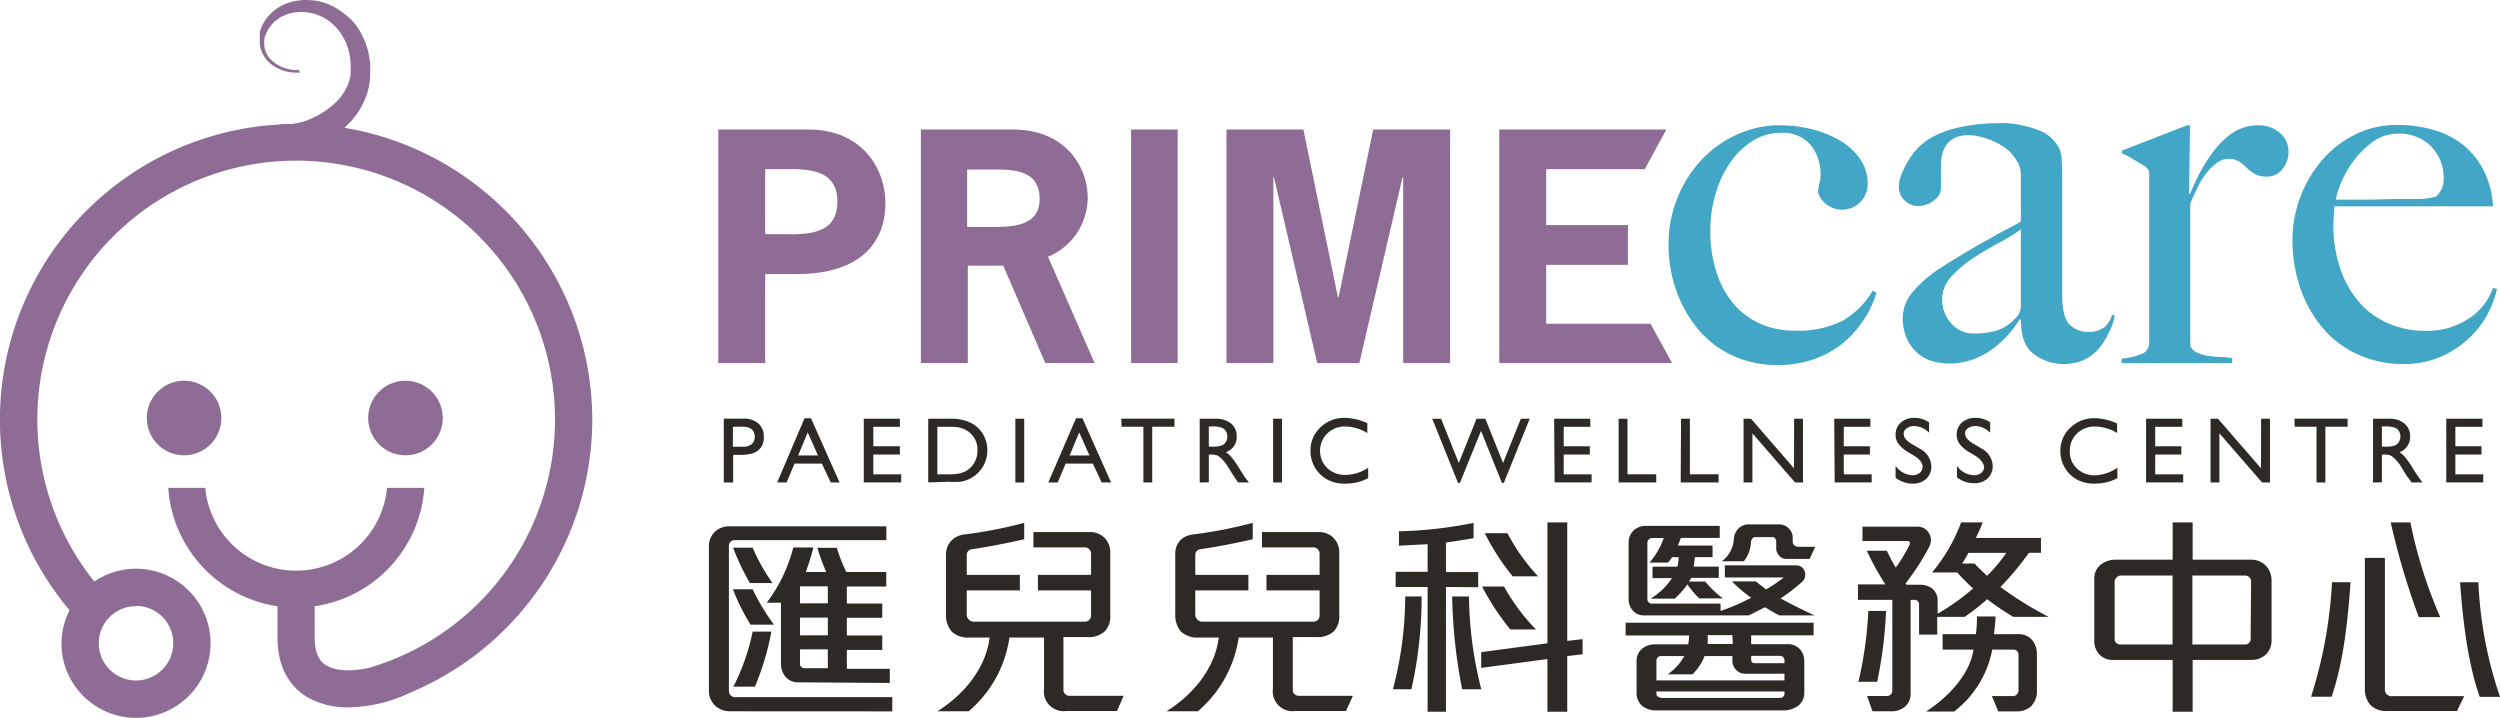 <svg xmlns="http://www.w3.org/2000/svg" viewBox="0 0 282.34 81.08"><defs><style>.cls-1{fill:#8f6c95;}.cls-2{fill:#2d2a26;}.cls-3{fill:#42a7c6;}</style></defs><g id="圖層_2" data-name="圖層 2"><g id="Layer_1" data-name="Layer 1"><path class="cls-1" d="M50,47.22A4.21,4.21,0,1,1,45.77,43,4.21,4.21,0,0,1,50,47.22Z"/><path class="cls-1" d="M25,47.22A4.21,4.21,0,1,1,20.82,43,4.21,4.21,0,0,1,25,47.22Z"/><path class="cls-1" d="M66.89,47.43a33.48,33.48,0,0,0-28-33,9.89,9.89,0,0,0,.8-.79,8.74,8.74,0,0,0,1.83-3.28,8.13,8.13,0,0,0,.21-1,8.8,8.8,0,0,0,.08-1v-.5c0-.16,0-.32,0-.49,0-.33-.07-.65-.12-1a8.46,8.46,0,0,0-1.57-3.64A7.3,7.3,0,0,0,38.68,1.4a7.45,7.45,0,0,0-.83-.55,6.65,6.65,0,0,0-4.66-.7,5.28,5.28,0,0,0-3,1.81,4.84,4.84,0,0,0-.78,1.42l-.07.18v0h0l0,0,0,.09s0,.11,0,.17a1.42,1.42,0,0,1,0,.2c0,.13,0,.25,0,.38s0,.25,0,.37a4.16,4.16,0,0,0,.1.72,3.39,3.39,0,0,0,.26.65,3.49,3.49,0,0,0,.79,1,4.54,4.54,0,0,0,1.74.9,4.08,4.08,0,0,0,1.26.16,2,2,0,0,0,.33,0l.12,0L33.7,7.9h-.4a3.59,3.59,0,0,1-1.12-.21,4.07,4.07,0,0,1-1.51-.89,2.54,2.54,0,0,1-.83-1.95c0-.1,0-.2,0-.3a2.65,2.65,0,0,1,.06-.3l0-.14S30,4,30,4l0-.08,0,0h0v0l.06-.15a3.8,3.8,0,0,1,.75-1.12,2.86,2.86,0,0,1,.52-.46,2.85,2.85,0,0,1,.6-.37,4,4,0,0,1,.68-.27,4.38,4.38,0,0,1,.72-.15,5.31,5.31,0,0,1,3,.48,5,5,0,0,1,1.27.87,5.69,5.69,0,0,1,1,1.19,6.59,6.59,0,0,1,1,3.67c0,.13,0,.25,0,.38l0,.18,0,.18a4.25,4.25,0,0,1-.14.71,4.41,4.41,0,0,1-.23.64,6.17,6.17,0,0,1-1.58,2.11,9,9,0,0,1-2.06,1.37l-.25.13-.27.12c-.16.06-.32.14-.48.19a5.55,5.55,0,0,1-.9.25,6.54,6.54,0,0,1-.85.14L32,14l-.75.09-.15,0A33.38,33.38,0,0,0,7.86,68.92a8.31,8.31,0,0,0-.92,3.75,8.42,8.42,0,1,0,3.71-7,29.23,29.23,0,1,1,31,9.76c-1.75.38-3.63.42-4.8-.29-.33-.19-1.31-.79-1.31-3.12V68.47A14.51,14.51,0,0,0,47.92,55.1H43.71a10.31,10.31,0,0,1-20.53,0H19A14.53,14.53,0,0,0,31.34,68.47V72c0,3.88,1.82,5.8,3.34,6.72a9,9,0,0,0,4.69,1.16,16.63,16.63,0,0,0,6.82-1.59h0l.36-.16h0A33.47,33.47,0,0,0,66.89,47.43Zm-51.54,21a4.21,4.21,0,1,1-4.2,4.21A4.2,4.2,0,0,1,15.35,68.46Z"/><path class="cls-1" d="M91.31,14.63c6.14,0,8.69,4.51,8.69,8.32,0,4-2.38,8-10,8H86.42V41h-5.3V14.63Zm-3.8,11.81c2.88,0,7.06.48,7.06-3.66s-4.18-3.67-7.06-3.67H86.42v7.33Z"/><path class="cls-1" d="M114.38,14.63c6.08,0,8.46,4.34,8.46,7.71A7.25,7.25,0,0,1,118.36,29L123.62,41h-5.57l-4.75-11h-4V41H104V14.63Zm-2.81,11c2.31,0,5.84.14,5.84-3.15,0-3.64-3.57-3.33-6.18-3.33h-2v6.48Z"/><path class="cls-1" d="M127.74,41V14.63H133V41Z"/><path class="cls-1" d="M155.08,14.63h8.69V41h-5.3V20h-.07L153.52,41h-4.76l-4.89-21h-.06V41h-5.3V14.63h8.69l3.9,18.94h.07Z"/><path class="cls-1" d="M185.75,19.11H174.62v6.31h9.23v4.49h-9.23v6.65H186.4L188.84,41H169.32V14.63h18.87Z"/><path class="cls-2" d="M81.74,54.49V47.28H84a2.37,2.37,0,0,1,1.65.55,1.92,1.92,0,0,1,.61,1.5A2,2,0,0,1,86,50.44a1.81,1.81,0,0,1-.86.71,4.56,4.56,0,0,1-1.57.22h-.77v3.12Zm2.1-6.3H82.77v2.26H83.9a1.41,1.41,0,0,0,1-.3,1.06,1.06,0,0,0,.34-.85C85.21,48.56,84.76,48.19,83.84,48.19Z"/><path class="cls-2" d="M90.86,47.24h.73l3.23,7.25h-1l-1-2.13H89.73l-.9,2.13H87.77Zm1.52,4.2-1.16-2.61-1.08,2.61Z"/><path class="cls-2" d="M97.55,47.29h4.08v.91h-3v2.2h3v.93h-3v2.24h3.15v.91H97.55Z"/><path class="cls-2" d="M104.83,54.48V47.29h2.43a5.06,5.06,0,0,1,2.33.44A3.31,3.31,0,0,1,111,49a3.63,3.63,0,0,1,.51,1.87,3.67,3.67,0,0,1-.28,1.39,3.61,3.61,0,0,1-2,1.94,4.3,4.3,0,0,1-.75.21,9.48,9.48,0,0,1-1.3,0Zm2.32-6.28h-1.29v5.37h1.32a5.35,5.35,0,0,0,1.21-.11,2.77,2.77,0,0,0,.71-.27,2.55,2.55,0,0,0,.53-.4,2.69,2.69,0,0,0,.76-1.95,2.46,2.46,0,0,0-.79-1.9,2.57,2.57,0,0,0-.66-.45,3.08,3.08,0,0,0-.71-.23A6.78,6.78,0,0,0,107.15,48.2Z"/><path class="cls-2" d="M114.67,47.29h1v7.2h-1Z"/><path class="cls-2" d="M121.52,47.24h.73l3.23,7.25h-1.06l-1-2.13h-3.07l-.9,2.13h-1.06Zm1.52,4.2-1.16-2.61-1.08,2.61Z"/><path class="cls-2" d="M126.64,47.28h6v.91h-2.51v6.3h-1v-6.3h-2.47Z"/><path class="cls-2" d="M135.49,54.49v-7.2h1.8a2.62,2.62,0,0,1,1.74.54,1.81,1.81,0,0,1,.64,1.46,1.86,1.86,0,0,1-.31,1.09,1.84,1.84,0,0,1-.91.69,3,3,0,0,1,.68.62,11.62,11.62,0,0,1,.93,1.37c.25.4.45.71.6.92l.39.51h-1.23L139.5,54l-.06-.09-.2-.28-.32-.53-.35-.56a5.28,5.28,0,0,0-.58-.71,2.71,2.71,0,0,0-.48-.38,1.73,1.73,0,0,0-.72-.11h-.27v3.13Zm1.34-6.33h-.31v2.28h.39A2.92,2.92,0,0,0,138,50.3a1,1,0,0,0,.45-.4,1.17,1.17,0,0,0,.16-.62,1.09,1.09,0,0,0-.18-.61.92.92,0,0,0-.5-.39A3.54,3.54,0,0,0,136.83,48.16Z"/><path class="cls-2" d="M143.78,47.29h1v7.2h-1Z"/><path class="cls-2" d="M154.52,52.82V54a5.4,5.4,0,0,1-2.62.62,4,4,0,0,1-2.05-.49A3.65,3.65,0,0,1,148,50.91a3.52,3.52,0,0,1,1.12-2.64,3.84,3.84,0,0,1,2.77-1.08,6.47,6.47,0,0,1,2.53.6V48.9a4.93,4.93,0,0,0-2.48-.73,2.81,2.81,0,0,0-2.05.79,2.75,2.75,0,0,0,0,3.9,2.89,2.89,0,0,0,2.06.77A4.63,4.63,0,0,0,154.52,52.82Z"/><path class="cls-2" d="M171.76,47.29h1l-2.92,7.24h-.22l-2.36-5.87-2.38,5.87h-.22l-2.91-7.24h1l2,5,2-5h1l2,5Z"/><path class="cls-2" d="M175.52,47.29h4.08v.91h-3v2.2h2.95v.93h-2.95v2.24h3.15v.91h-4.18Z"/><path class="cls-2" d="M182.8,47.29h1v6.27h3.25v.93H182.8Z"/><path class="cls-2" d="M189.85,47.29h1v6.27h3.24v.93h-4.28Z"/><path class="cls-2" d="M202.62,47.29h1v7.2h-.89l-4.82-5.55v5.55h-1v-7.2h.84l4.86,5.6Z"/><path class="cls-2" d="M207.15,47.29h4.08v.91h-3v2.2h2.95v.93h-2.95v2.24h3.15v.91h-4.18Z"/><path class="cls-2" d="M216.18,51.47l-.79-.47a3.62,3.62,0,0,1-1-.89,1.72,1.72,0,0,1-.31-1,1.81,1.81,0,0,1,.59-1.39,2.25,2.25,0,0,1,1.54-.53,2.87,2.87,0,0,1,1.65.51v1.17a2.37,2.37,0,0,0-1.67-.75,1.34,1.34,0,0,0-.83.24A.69.69,0,0,0,215,49a.92.92,0,0,0,.24.61,2.89,2.89,0,0,0,.77.59l.79.47a2.32,2.32,0,0,1,1.32,2,1.89,1.89,0,0,1-.58,1.41,2.13,2.13,0,0,1-1.51.54,3.19,3.19,0,0,1-1.95-.66V52.61A2.44,2.44,0,0,0,216,53.67a1.24,1.24,0,0,0,.81-.27.87.87,0,0,0,.32-.68C217.13,52.28,216.81,51.87,216.18,51.47Z"/><path class="cls-2" d="M223.08,51.47l-.79-.47a3.62,3.62,0,0,1-1-.89,1.72,1.72,0,0,1-.31-1,1.81,1.81,0,0,1,.59-1.39,2.25,2.25,0,0,1,1.54-.53,2.87,2.87,0,0,1,1.65.51v1.17a2.37,2.37,0,0,0-1.67-.75,1.34,1.34,0,0,0-.83.24.69.69,0,0,0-.33.59.92.92,0,0,0,.24.61,2.89,2.89,0,0,0,.77.59l.79.47a2.32,2.32,0,0,1,1.32,2,1.89,1.89,0,0,1-.58,1.41,2.13,2.13,0,0,1-1.51.54,3.19,3.19,0,0,1-1.95-.66V52.61a2.42,2.42,0,0,0,1.94,1.06,1.19,1.19,0,0,0,.8-.27.85.85,0,0,0,.33-.68C224,52.28,223.71,51.87,223.08,51.47Z"/><path class="cls-2" d="M239.13,52.82V54a5.42,5.42,0,0,1-2.62.62,4,4,0,0,1-2-.49,3.54,3.54,0,0,1-1.33-1.33,3.63,3.63,0,0,1-.49-1.85,3.48,3.48,0,0,1,1.12-2.64,3.84,3.84,0,0,1,2.77-1.08,6.43,6.43,0,0,1,2.52.6V48.9a4.9,4.9,0,0,0-2.47-.73,2.84,2.84,0,0,0-2.06.79,2.6,2.6,0,0,0-.81,1.95,2.53,2.53,0,0,0,.8,2,2.87,2.87,0,0,0,2.06.77A4.65,4.65,0,0,0,239.13,52.82Z"/><path class="cls-2" d="M242.37,47.29h4.09v.91H243.4v2.2h2.95v.93H243.4v2.24h3.16v.91h-4.19Z"/><path class="cls-2" d="M255.36,47.29h1v7.2h-.89l-4.82-5.55v5.55h-1v-7.2h.84l4.86,5.6Z"/><path class="cls-2" d="M259.13,47.28h6v.91h-2.51v6.3h-1v-6.3h-2.47Z"/><path class="cls-2" d="M268,54.49v-7.2h1.81a2.58,2.58,0,0,1,1.73.54,1.81,1.81,0,0,1,.65,1.46A1.83,1.83,0,0,1,271,51.07a3.18,3.18,0,0,1,.67.62,11.62,11.62,0,0,1,.93,1.37c.25.4.46.71.61.92l.38.51h-1.23L272,54a.36.36,0,0,0-.07-.09l-.2-.28-.32-.53-.34-.56a5.26,5.26,0,0,0-.59-.71,2.14,2.14,0,0,0-.48-.38,1.73,1.73,0,0,0-.72-.11H269v3.13Zm1.34-6.33H269v2.28h.4a2.83,2.83,0,0,0,1.07-.14,1,1,0,0,0,.46-.4,1.27,1.27,0,0,0,.16-.62,1.09,1.09,0,0,0-.18-.61.91.91,0,0,0-.51-.39A3.49,3.49,0,0,0,269.32,48.16Z"/><path class="cls-2" d="M276.27,47.29h4.09v.91H277.3v2.2h2.95v.93H277.3v2.24h3.15v.91h-4.18Z"/><path class="cls-3" d="M210.4,36.24A11.66,11.66,0,0,1,208,38.86a11,11,0,0,1-3.27,1.75,12.13,12.13,0,0,1-3.93.61,11.92,11.92,0,0,1-5-1,11.17,11.17,0,0,1-3.9-2.89,14,14,0,0,1-2.54-4.38,15.21,15.21,0,0,1-.92-5.34A14,14,0,0,1,192,18.22a12.75,12.75,0,0,1,4-2.95A11.53,11.53,0,0,1,201,14.15a14.79,14.79,0,0,1,3.63.45,11.63,11.63,0,0,1,3.18,1.28,7.36,7.36,0,0,1,2.26,2.06,4.84,4.84,0,0,1,.86,2.84,2.89,2.89,0,0,1-4.6,2.34,2.51,2.51,0,0,1-1-1.39c0-.9.28-1.15.28-1.89a5.3,5.3,0,0,0-1.09-3.43A4.12,4.12,0,0,0,201.14,15a5.93,5.93,0,0,0-3.18.9,8.49,8.49,0,0,0-2.51,2.39,11.89,11.89,0,0,0-1.67,3.51,14.59,14.59,0,0,0-.62,4.29,14.84,14.84,0,0,0,.67,4.59,10.58,10.58,0,0,0,1.9,3.57,8.45,8.45,0,0,0,3,2.28,9.35,9.35,0,0,0,3.94.81,11.13,11.13,0,0,0,5.47-1.14,9.33,9.33,0,0,0,3.35-3.37l.44.22A11.41,11.41,0,0,1,210.4,36.24Z"/><path class="cls-3" d="M238.11,37.66a7,7,0,0,1-1.17,1.81,4.85,4.85,0,0,1-1.7,1.22,5.42,5.42,0,0,1-2.15.42A5.49,5.49,0,0,1,229.71,40c-1-.75-1.48-2-1.48-3.9l-.11-.06a14.16,14.16,0,0,1-1.2,1.62,11.42,11.42,0,0,1-1.78,1.67,9.07,9.07,0,0,1-2.29,1.25,7.71,7.71,0,0,1-2.77.47,6.75,6.75,0,0,1-1.81-.25,4.17,4.17,0,0,1-1.67-.89,4.57,4.57,0,0,1-1.23-1.64,5.63,5.63,0,0,1-.48-2.45,4.56,4.56,0,0,1,1.26-3,14.17,14.17,0,0,1,3.1-2.62c1.22-.78,2.31-1.44,3.26-2s1.78-1,2.49-1.42,1.33-.73,1.86-1,1-.53,1.37-.76l0-5.38a4.9,4.9,0,0,0-.16-.88,5.82,5.82,0,0,0-1-1.53c-1.59-1.72-7.87-4-7.87,1.52v2.51a1.74,1.74,0,0,1-.81,1.39,2.86,2.86,0,0,1-1.76.62,2.1,2.1,0,0,1-1.54-.65,2,2,0,0,1-.64-1.47,3.45,3.45,0,0,1,.26-1.35,11.51,11.51,0,0,1,.73-1.55c.78-1.15,2.32-4.39,11-4.35a12.7,12.7,0,0,1,4.28,1,4.5,4.5,0,0,1,1.84,1.86,3.41,3.41,0,0,1,.28,1.37q.06,1,.06,1.92c0,1.33,0,2.54,0,3.62s0,2.11,0,3.12,0,2,0,3.09,0,2.22,0,3.48c0,1.67.28,2.77.86,3.31a2.83,2.83,0,0,0,2,.81,2.87,2.87,0,0,0,1.9-.53,2.67,2.67,0,0,0,.84-1.36h.33A5.81,5.81,0,0,1,238.11,37.66Zm-9.88-11.75a22.78,22.78,0,0,1-2.51,1.53c-1,.54-2,1.12-2.93,1.75a12.65,12.65,0,0,0-2.45,2.09,3.75,3.75,0,0,0-1,2.59,3.92,3.92,0,0,0,1,2.62,3.29,3.29,0,0,0,2.62,1.17,8.74,8.74,0,0,0,2.57-.34A4.9,4.9,0,0,0,227.56,36a2,2,0,0,0,.67-1.56Z"/><path class="cls-3" d="M257.74,19.14a2.22,2.22,0,0,1-1.68.81,2.87,2.87,0,0,1-1.42-.31,4.37,4.37,0,0,1-.92-.7,5.5,5.5,0,0,0-.84-.69,2.11,2.11,0,0,0-1.23-.31,2.24,2.24,0,0,0-1.31.47,6.19,6.19,0,0,0-1.2,1.2,8.82,8.82,0,0,0-1,1.65c-.3.61-.56,1.19-.78,1.75v16a1.36,1.36,0,0,0,.72.78,4,4,0,0,0,1.26.39,13.2,13.2,0,0,0,1.45.14,7.85,7.85,0,0,1,1.31.14v.55H239.6V40.5a7.43,7.43,0,0,0,2.2-.5,1.32,1.32,0,0,0,.92-1.28V19.89a1.93,1.93,0,0,0-.08-.67,1.31,1.31,0,0,0-.47-.5c-.34-.18-.73-.42-1.18-.69a8.52,8.52,0,0,0-1.33-.7V17L247,14.15h.33l-.11,7.75h.11c.19-.45.48-1.1.89-1.95a16,16,0,0,1,1.57-2.59A9.59,9.59,0,0,1,252,15.1a5.22,5.22,0,0,1,3.07-.95,3.55,3.55,0,0,1,2.38.84,2.67,2.67,0,0,1,1,2.12A3,3,0,0,1,257.74,19.14Z"/><path class="cls-3" d="M281,35.35a10.25,10.25,0,0,1-2.12,2.81,11.28,11.28,0,0,1-3.21,2.12,10.15,10.15,0,0,1-4.15.83,12.38,12.38,0,0,1-5.19-1.06,11.13,11.13,0,0,1-4-3,13.54,13.54,0,0,1-2.54-4.51,16.57,16.57,0,0,1-.89-5.48,13.9,13.9,0,0,1,3.2-8.8,12,12,0,0,1,3.74-3,10.49,10.49,0,0,1,4.89-1.15,14.77,14.77,0,0,1,4.1.56,9.55,9.55,0,0,1,3.35,1.7,8.84,8.84,0,0,1,2.31,2.87,10.24,10.24,0,0,1,1.06,4.06H263.63a10.19,10.19,0,0,1-.06,1c0,.39-.05.79-.05,1.2a14.77,14.77,0,0,0,.67,4.48,11.54,11.54,0,0,0,1.95,3.79,9,9,0,0,0,3.24,2.59,10.23,10.23,0,0,0,4.52,1A8.46,8.46,0,0,0,278.78,36a6.72,6.72,0,0,0,2.76-3.48l.45.11A10.32,10.32,0,0,1,281,35.35Zm-6.39-18.77a5,5,0,0,0-3.82-1.48A4.69,4.69,0,0,0,268,16a10.48,10.48,0,0,0-2.17,2.14,11.07,11.07,0,0,0-1.43,2.48,10.39,10.39,0,0,0-.61,1.92H266l2,0,2-.06q1.05,0,2.34,0c.56,0,1.08,0,1.56-.05a4.45,4.45,0,0,0,1.29-.28,4.11,4.11,0,0,0,.58-.84,2.7,2.7,0,0,0,.2-1.17A4.9,4.9,0,0,0,274.59,16.58Z"/><path class="cls-2" d="M82.45,80.33a2.5,2.5,0,0,1-1.66-.61A2.33,2.33,0,0,1,80.06,78V61.75a2.24,2.24,0,0,1,.61-1.63,2.33,2.33,0,0,1,1.71-.68H100.1V61H83a.64.64,0,0,0-.68.61V78a.69.69,0,0,0,.68.73h17.77v1.61Zm2.24-14.48a26.88,26.88,0,0,1-1.9-4H85a21.24,21.24,0,0,0,2.25,4Zm.08,4.7a23.24,23.24,0,0,1-2-4H85a24.52,24.52,0,0,0,2.41,4Zm.48,7H82.82A23.94,23.94,0,0,0,85,71.33h2.12A30.51,30.51,0,0,1,85.25,77.57Zm4.83-.49a1.79,1.79,0,0,1-1.34-.6,2.23,2.23,0,0,1-.54-1.39v-7H86.59a17.51,17.51,0,0,0,3-6.24h2.27A25.64,25.64,0,0,1,91,64.6h2.31a23.17,23.17,0,0,1-1-2.73h2.2a18,18,0,0,0,1.07,2.73h4.51v1.64H95.64v1.92h4v1.61h-4v2h4v1.63h-4v2.13h4.85v1.6Zm3.41-10.84H90.35v1.92h3.14Zm0,3.53H90.35v2h3.14Zm0,3.58H90.35v1.57a.5.5,0,0,0,.54.56h2.6Z"/><path class="cls-2" d="M126.15,80.3H120.4a2.23,2.23,0,0,1-2.49-2.53V72H114a13.42,13.42,0,0,1-4.6,8.33h-3.54c3-1.87,5.49-4.87,5.9-8.33h-2.27a2.71,2.71,0,0,1-2-.66,2.87,2.87,0,0,1-.65-2V62.65A2.24,2.24,0,0,1,107.5,61a2.42,2.42,0,0,1,1.42-.64,50.24,50.24,0,0,0,6.75-1.31V60.9c-2,.46-4.2.88-6,1.14a.65.65,0,0,0-.49.59v2.29h6v1.76h-6v2.75a.82.82,0,0,0,.73.78h12.63a.7.7,0,0,0,.68-.66V66.68h-6V64.92h6V62.56a.71.71,0,0,0-.78-.74h-5.73V60.09H123a2.3,2.3,0,0,1,1.73.64,2.34,2.34,0,0,1,.66,1.78v7a2.4,2.4,0,0,1-.63,1.8,2.67,2.67,0,0,1-1.91.64h-2.75v5.94a.67.67,0,0,0,.73.69h6.07Z"/><path class="cls-2" d="M152,80.3h-5.75a2.23,2.23,0,0,1-2.49-2.53V72h-3.87a13.48,13.48,0,0,1-4.61,8.33h-3.54c3-1.87,5.49-4.87,5.9-8.33h-2.26a2.72,2.72,0,0,1-2-.66,2.87,2.87,0,0,1-.65-2V62.65a2.24,2.24,0,0,1,.58-1.65,2.42,2.42,0,0,1,1.42-.64,50.24,50.24,0,0,0,6.75-1.31V60.9c-2,.46-4.19.88-6,1.14a.65.65,0,0,0-.49.59v2.29h6v1.76h-6v2.75a.82.82,0,0,0,.73.78h12.63a.69.69,0,0,0,.68-.66V66.68h-6V64.92h6V62.56a.71.71,0,0,0-.78-.74h-5.73V60.09h6.34a2.3,2.3,0,0,1,1.73.64,2.34,2.34,0,0,1,.66,1.78v7a2.4,2.4,0,0,1-.63,1.8,2.67,2.67,0,0,1-1.91.64H146v5.94a.67.67,0,0,0,.73.69h6.07Z"/><path class="cls-2" d="M159.4,77.84h-2.09a41.23,41.23,0,0,0,1.39-10.48h1.85A47.34,47.34,0,0,1,159.4,77.84Zm3.9-11.55V80.38h-2.07V66.29h-3.61V64.58h3.61V61.46l-3.24.17V60a47.19,47.19,0,0,0,8.43-.95v1.73c-.85.15-2.38.39-3.12.49v3.34h3.64v1.71Zm1.83,11.55A59,59,0,0,1,164,67.36h1.9a44.1,44.1,0,0,0,1.39,10.48ZM177,74.09v6.29h-2.24V74.43l-7.48,1V73.65l7.48-1V59H177V72.38l1.73-.2v1.71Zm-6.43-3a28.6,28.6,0,0,1-3.19-4.85h2.48a22.4,22.4,0,0,0,3.61,4.85Zm.27-6a25.91,25.91,0,0,1-3.15-4.87h2.56a21.81,21.81,0,0,0,3.46,4.87Z"/><path class="cls-2" d="M197.77,71.75v1h4.08a1.83,1.83,0,0,1,1.48.63,2.09,2.09,0,0,1,.44,1.37v3.51a1.78,1.78,0,0,1-.63,1.39,2.73,2.73,0,0,1-1.66.58H187a2.5,2.5,0,0,1-1.48-.46,1.89,1.89,0,0,1-.69-1.53V74.67a1.75,1.75,0,0,1,.61-1.39,2.25,2.25,0,0,1,1.44-.51h3.78a5.91,5.91,0,0,0,.1-1h-7.17V70.33h21.23v1.42Zm3.17-2.25c-.44-.22-1.09-.61-1.61-.92l-1.82.92H185.66a1.6,1.6,0,0,1-1.22-.51,1.88,1.88,0,0,1-.51-1.34V61.24a1.82,1.82,0,0,1,.63-1.39,2,2,0,0,1,1.32-.46h8.34v1.36h-4.39c-.08.22-.25.64-.34.86h3.92v1.31h-2c0,.25-.1.78-.13,1.07h2.83v1.27H191a1.94,1.94,0,0,1-.27.42h1.85a11.59,11.59,0,0,0,2,1.9H191.9A11.8,11.8,0,0,1,190.56,66a9.81,9.81,0,0,1-1.42,1.61h-2.73a7.66,7.66,0,0,0,2.42-2.32h-2.2V64h2.81a4.18,4.18,0,0,0,.14-1.07h-.75a2.43,2.43,0,0,1-.47.61h-2.07a8.56,8.56,0,0,0,1.61-2.78h-1.31a.55.55,0,0,0-.54.56v6.34a.5.5,0,0,0,.46.51h7.8V69a24.38,24.38,0,0,0,3.46-1.49,16.13,16.13,0,0,1-2.17-1.85h2.71c.22.19.8.65,1.15.9a17,17,0,0,0,2-1.34H194.8V63.85h8.07a1,1,0,0,1,.93.63,1.11,1.11,0,0,1-.22,1.17,18.89,18.89,0,0,1-2.49,1.93c1.19.66,2.68,1.39,3.83,1.92Zm.59,6.59h-4.41a1.41,1.41,0,0,1-1.1-.49,1.49,1.49,0,0,1-.37-.93v-.58h-3.14a5.85,5.85,0,0,1-1.37,2.07h-2.8a6.22,6.22,0,0,0,1.88-2.07h-2.64a.52.52,0,0,0-.51.51v2.24h14.46Zm0,2H187.07v.29c0,.27.39.44.61.44H201a.5.5,0,0,0,.54-.51Zm-5.88-6.36h-2.8a6.84,6.84,0,0,1,0,1h2.85Zm8.73-8.61h-2.75a1,1,0,0,1-.71-.39,1.17,1.17,0,0,1-.32-.8v-.76c0-.19-.14-.51-.39-.51h-2c-.27,0-.44.27-.47.63a3.66,3.66,0,0,1-.8,2.1h-2.49a3.38,3.38,0,0,0,1.37-2.54,1.73,1.73,0,0,1,.53-1.17,1.6,1.6,0,0,1,1.13-.46H201a1.55,1.55,0,0,1,1.07.51,1.36,1.36,0,0,1,.39,1v.44a.6.6,0,0,0,.56.58H205Zm-2.85,11.43a.49.49,0,0,0-.49-.48h-3.27v.44a.37.37,0,0,0,.39.39h3.37Z"/><path class="cls-2" d="M227.38,69.67a28,28,0,0,1-2.95-2,24.4,24.4,0,0,1-2.56,2h-3.09v2h-2.05V68.21a.49.49,0,0,0-.46-.46h-.49V78.3a2,2,0,0,1-.54,1.42,2.29,2.29,0,0,1-1.65.61h-2.12l-.61-1.73h2.29a.59.59,0,0,0,.56-.64V67.75h-3.88V66h3.1a29.72,29.72,0,0,1-2.1-3.8h2.27a17.72,17.72,0,0,0,1,1.9,17.13,17.13,0,0,0,1.58-2.63.26.26,0,0,0-.26-.37h-5.08V59.48h6.22a1.46,1.46,0,0,1,1.32.78,1.55,1.55,0,0,1,0,1.49,26.51,26.51,0,0,1-2.68,4.15l.12.14h1.48a2.21,2.21,0,0,1,1.47.47,1.75,1.75,0,0,1,.56,1.38v1.42a25.32,25.32,0,0,0,4-2.85c-.51-.47-1.41-1.37-1.8-1.81h-2.83A19.27,19.27,0,0,0,221.48,59h2.44c-.17.46-.53,1.26-.78,1.75h7.36v1.68h-1.36a31.83,31.83,0,0,1-3.22,3.86,38.69,38.69,0,0,0,5.46,3.38ZM212,77h-2.12A43.42,43.42,0,0,0,211,69h2A47.87,47.87,0,0,1,212,77Zm17.5,2.65a2.36,2.36,0,0,1-1.83.69h-2l-.71-1.73h2.46a.64.64,0,0,0,.54-.66v-4.1a.58.58,0,0,0-.54-.49H225a11.58,11.58,0,0,1-4.31,7h-3.17c2.92-1.9,5-4.51,5.36-7h-3.49V71.62h3.76a14.72,14.72,0,0,0,.12-2h2.1c0,.54-.13,1.56-.17,2H228a1.92,1.92,0,0,1,1.48.64,2.43,2.43,0,0,1,.56,1.63v4A2.41,2.41,0,0,1,229.48,79.64Zm-7.19-17.21c-.15.27-.49.88-.71,1.2H223c.31.36,1,1,1.41,1.39a16.83,16.83,0,0,0,2.17-2.59Z"/><path class="cls-2" d="M256,73.82a2.39,2.39,0,0,1-1.78.71h-6.59v5.85h-2.26V74.53h-6.85a2,2,0,0,1-1.49-.69,2.15,2.15,0,0,1-.51-1.34V65.36a2,2,0,0,1,.75-1.61,2.71,2.71,0,0,1,1.64-.54h6.46V59h2.26v4.21h6.66A2.26,2.26,0,0,1,256,64a2.42,2.42,0,0,1,.54,1.56v6.73A2.26,2.26,0,0,1,256,73.82ZM245.36,65h-5.83a.73.73,0,0,0-.71.71v6.41a.6.6,0,0,0,.64.66h5.9Zm8.87.68a.67.67,0,0,0-.63-.68h-6v7.78h6a.6.6,0,0,0,.58-.61Z"/><path class="cls-2" d="M263.32,78.69H261a51.34,51.34,0,0,0,2.37-12.94h2.09C265.18,69.77,264.71,74.65,263.32,78.69Zm14.17,1.61h-7.9a2.46,2.46,0,0,1-1.88-.68,2.62,2.62,0,0,1-.63-1.83V63h2.26V77.89a.73.73,0,0,0,.81.73h8.14Zm-4.32-10.6A81.76,81.76,0,0,1,270,59h2.22a53,53,0,0,0,3.37,10.7Zm6.88,9c-1.42-4-1.95-9.19-2.22-12.94h2.07a46,46,0,0,0,2.44,12.94Z"/></g></g></svg>